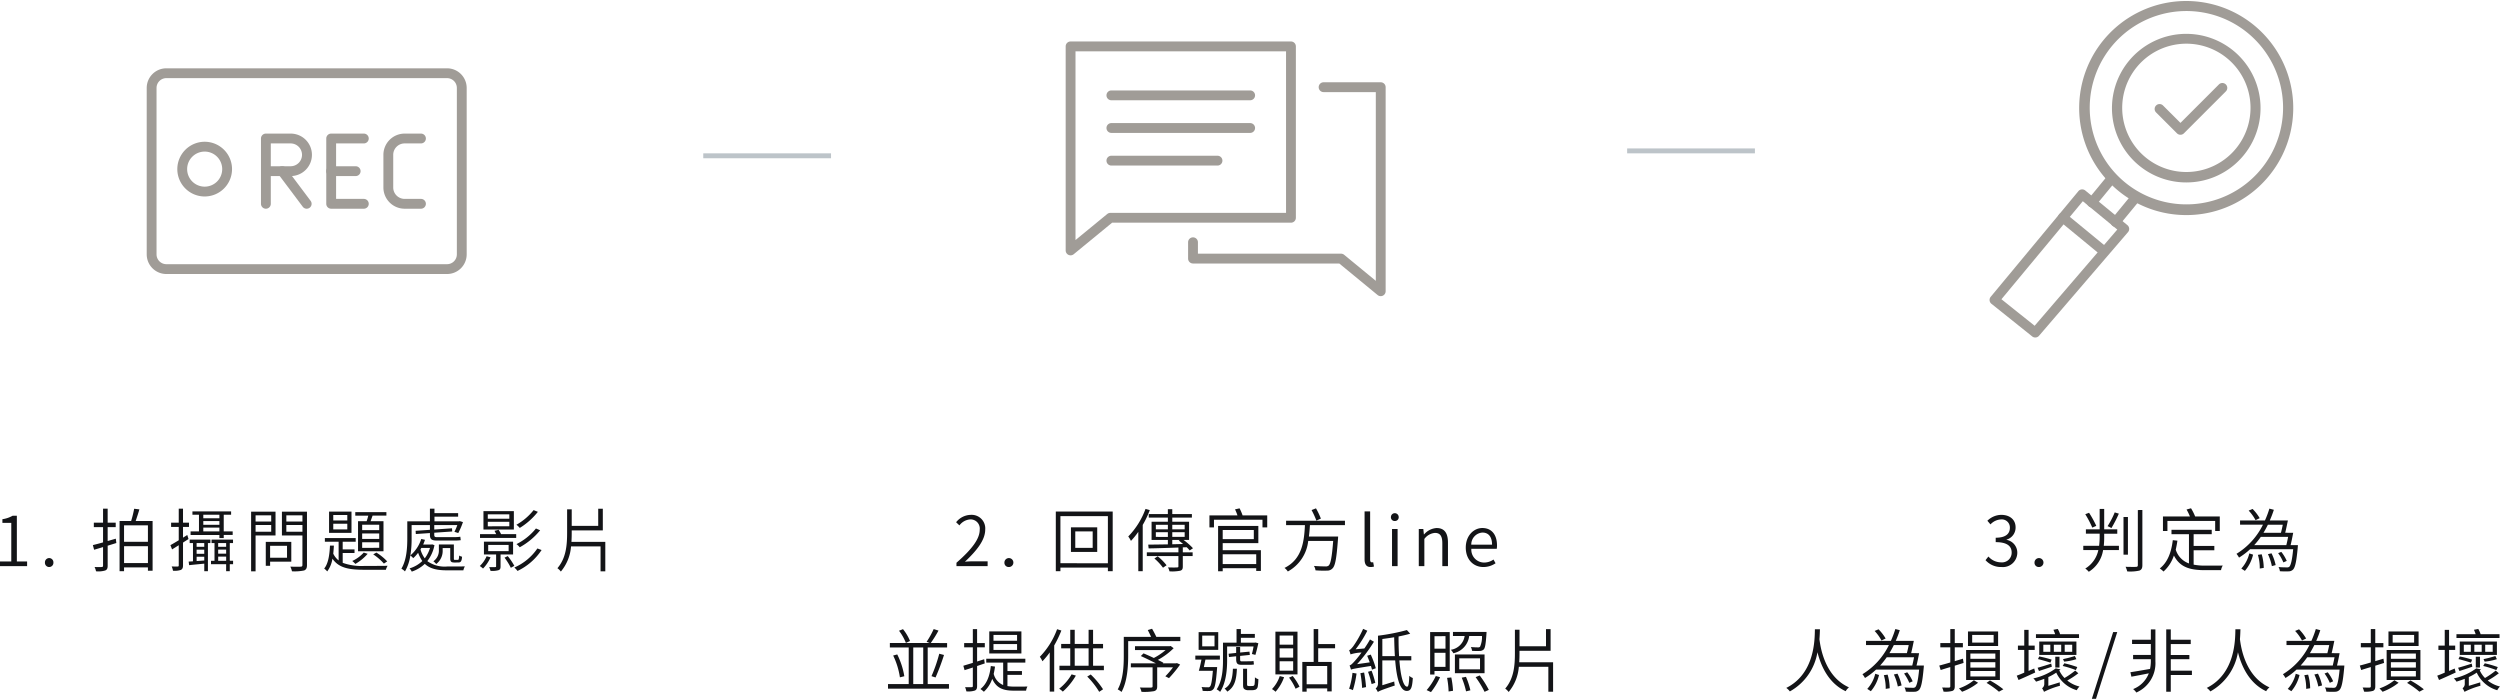 <svg xmlns="http://www.w3.org/2000/svg" xmlns:xlink="http://www.w3.org/1999/xlink" width="508.726" height="142.195" viewBox="0 0 508.726 142.195"><defs><clipPath id="a"><rect width="65.603" height="42.352" fill="none" stroke="#a09c97" stroke-width="2"/></clipPath><clipPath id="b"><rect width="65.603" height="52.317" fill="none" stroke="#a09c97" stroke-width="2"/></clipPath><clipPath id="c"><rect width="62.282" height="68.925" fill="none" stroke="#a09c97" stroke-width="2"/></clipPath></defs><g transform="translate(-430.392 -3444.797)"><path d="M61.674,16.182a2.94,2.94,0,0,0,3.22-2.912,2.656,2.656,0,0,0-2.184-2.618V10.6A2.538,2.538,0,0,0,64.544,8.1c0-1.61-1.232-2.534-2.912-2.534a4.1,4.1,0,0,0-2.828,1.2l.63.742A3.118,3.118,0,0,1,61.59,6.494a1.644,1.644,0,0,1,1.792,1.694c0,1.148-.742,2.03-2.884,2.03v.9c2.38,0,3.248.854,3.248,2.114a1.964,1.964,0,0,1-2.142,2,3.449,3.449,0,0,1-2.59-1.19l-.588.742A4.2,4.2,0,0,0,61.674,16.182Zm7.574,0a.912.912,0,1,0-.854-.9A.862.862,0,0,0,69.248,16.182ZM84.718,5.066a16.986,16.986,0,0,1-1.456,2.8,5.849,5.849,0,0,1,.784.392,26.044,26.044,0,0,0,1.512-2.94ZM80.966,7.8a21.851,21.851,0,0,0-1.47-2.66l-.77.294a21.628,21.628,0,0,1,1.428,2.73Zm1.61,1.6h2.66V8.51h-2.66V4.366h-.924V8.51h-2.8v.882h2.8v.574a14.265,14.265,0,0,1-.112,1.89H78.32v.868h3.066a5.776,5.776,0,0,1-2.66,3.766,4.026,4.026,0,0,1,.714.658,6.287,6.287,0,0,0,2.912-4.424h3.22v-.868h-3.08a16.923,16.923,0,0,0,.084-1.89Zm4.83-3.4h-.9v7.672h.9Zm2.016-1.414V15.8c0,.252-.112.336-.364.35s-1.134.014-2.128-.014a5.416,5.416,0,0,1,.336.938,8.583,8.583,0,0,0,2.478-.168c.406-.168.6-.448.6-1.106V4.576Zm6.02,2.212h9.716V8.846h.938V5.892h-5.012a10.937,10.937,0,0,0-.84-1.666l-.91.252a10.9,10.9,0,0,1,.686,1.414H94.532V8.846h.91Zm5.334,5.978h4.214v-.882h-4.214V9.5h3.682v-.9h-8.19v.9h3.556v5.95a4.326,4.326,0,0,1-2.688-2.8c.126-.574.252-1.19.336-1.834l-.938-.1c-.308,2.534-1.078,4.536-2.646,5.754a4.876,4.876,0,0,1,.756.63,7.514,7.514,0,0,0,2.114-3.262c1.274,2.478,3.416,2.982,6.384,2.982h3.206a2.934,2.934,0,0,1,.35-.938c-.63.014-3.052.014-3.514.014a11.9,11.9,0,0,1-2.408-.2Zm13.44-6.538a9.233,9.233,0,0,0-1.442-1.876l-.8.336a9.091,9.091,0,0,1,1.4,1.946Zm-3.01,10.724a7.781,7.781,0,0,0,1.666-3.3l-.77-.252a6.892,6.892,0,0,1-1.624,3.08Zm2.646-3.262a9.233,9.233,0,0,1,.378,2.786l.812-.126a10.265,10.265,0,0,0-.42-2.772Zm2.044-.14a10.712,10.712,0,0,1,.8,2.436l.77-.21a10.037,10.037,0,0,0-.84-2.394Zm3.024-5.992c-.112.574-.252,1.176-.378,1.652h-3.556c.322-.532.63-1.092.9-1.652ZM113.1,11.73a17.227,17.227,0,0,0,1.344-1.68H120c-.112.588-.238,1.19-.364,1.68Zm7.406,0c.182-.728.378-1.708.532-2.52H119.41c.182-.728.378-1.694.546-2.506h-3.682a21.542,21.542,0,0,0,.826-2.17l-.91-.238a19.2,19.2,0,0,1-.9,2.408h-5.068v.854h4.662a14.306,14.306,0,0,1-5.39,5.936,4.635,4.635,0,0,1,.518.77,13.816,13.816,0,0,0,2.254-1.708h8.764c-.224,2.324-.49,3.262-.784,3.57a.7.7,0,0,1-.518.126c-.266,0-.952,0-1.68-.07a2.192,2.192,0,0,1,.28.854,15.536,15.536,0,0,0,1.75.028,1.288,1.288,0,0,0,.924-.364c.434-.448.7-1.61.966-4.564.014-.126.028-.406.028-.406Zm-.784,3.206a7.976,7.976,0,0,0-1.106-1.834l-.644.252a9.06,9.06,0,0,1,1.064,1.89ZM23.706,28.852c-.042,2.1,0,9.016-5.824,11.928a3.213,3.213,0,0,1,.728.714,11.2,11.2,0,0,0,5.614-7.98c.672,2.632,2.142,6.244,5.74,7.938a2.947,2.947,0,0,1,.672-.784c-4.942-2.212-5.8-8.176-6.006-9.8.07-.826.084-1.526.1-2.016ZM38.1,30.728a9.232,9.232,0,0,0-1.442-1.876l-.8.336a9.09,9.09,0,0,1,1.4,1.946Zm-3.01,10.724a7.781,7.781,0,0,0,1.666-3.3l-.77-.252a6.892,6.892,0,0,1-1.624,3.08Zm2.646-3.262a9.233,9.233,0,0,1,.378,2.786l.812-.126a10.264,10.264,0,0,0-.42-2.772Zm2.044-.14a10.712,10.712,0,0,1,.8,2.436l.77-.21a10.038,10.038,0,0,0-.84-2.394ZM42.8,32.058c-.112.574-.252,1.176-.378,1.652H38.868c.322-.532.63-1.092.9-1.652ZM36.978,36.23a17.228,17.228,0,0,0,1.344-1.68H43.88c-.112.588-.238,1.19-.364,1.68Zm7.406,0c.182-.728.378-1.708.532-2.52H43.292c.182-.728.378-1.694.546-2.506H40.156a21.539,21.539,0,0,0,.826-2.17l-.91-.238a19.2,19.2,0,0,1-.9,2.408H34.108v.854H38.77a14.306,14.306,0,0,1-5.39,5.936,4.635,4.635,0,0,1,.518.77,13.816,13.816,0,0,0,2.254-1.708h8.764c-.224,2.324-.49,3.262-.784,3.57a.7.7,0,0,1-.518.126c-.266,0-.952,0-1.68-.07a2.192,2.192,0,0,1,.28.854,15.536,15.536,0,0,0,1.75.028,1.288,1.288,0,0,0,.924-.364c.434-.448.7-1.61.966-4.564.014-.126.028-.406.028-.406ZM43.6,39.436A7.976,7.976,0,0,0,42.494,37.6l-.644.252a9.06,9.06,0,0,1,1.064,1.89Zm16.478-7.882H55.71V30h4.368Zm.91-2.254H54.856v2.954h6.132Zm-.56,5.558H55.346V33.78h5.082Zm0,1.792H55.346V35.544h5.082Zm0,1.806H55.346v-1.12h5.082Zm.924-5.39H54.478v6.1h6.874ZM53.96,35.7l-.126-.868-1.666.5V32.52H53.82v-.868H52.168V28.81h-.91v2.842h-2.03v.868h2.03V35.6c-.84.252-1.624.476-2.24.63l.28.91c.574-.182,1.246-.392,1.96-.6v3.906c0,.2-.084.252-.252.266s-.756,0-1.414-.014a3.775,3.775,0,0,1,.294.84,5.306,5.306,0,0,0,1.82-.154c.336-.154.462-.406.462-.952V36.258Zm2.1,3.514a9.722,9.722,0,0,1-3.038,1.666,7.013,7.013,0,0,1,.63.686,11.932,11.932,0,0,0,3.262-1.834Zm2.576.546a16.88,16.88,0,0,1,2.52,1.792l.9-.49a18.448,18.448,0,0,0-2.73-1.806Zm18.816-9.912H73.6a4.507,4.507,0,0,0-.476-1.064l-.882.168a6.264,6.264,0,0,1,.35.9H68.688v.77h8.764ZM76.066,33.43H74.54V31.988h1.526Zm-2.24,0h-1.5V31.988h1.5Zm-2.212,0H70.186V31.988h1.428Zm5.306-2.086H69.36v2.73h7.56Zm-3.444,5.292v-2.2h-.854v2.2Zm-4.172.7c.784-.252,1.708-.56,2.618-.868l-.126-.63c-1.036.336-2.044.644-2.772.84Zm-.2-2.422c.84.2,1.946.532,2.534.728l.238-.616a20.5,20.5,0,0,0-2.52-.644Zm5.32.518a12.3,12.3,0,0,0,2.492-.5l-.308-.644a23.217,23.217,0,0,1-2.408.63ZM77.1,36.538a21,21,0,0,0-2.646-.77l-.322.546a20.349,20.349,0,0,1,2.674.84Zm-8.764.294-1.148.49v-4.27h1.246V32.17H67.19V28.964h-.882V32.17H65.02v.882h1.288v4.62c-.574.252-1.092.462-1.526.616l.364.882c.994-.434,2.226-.98,3.388-1.526Zm8.344.42A17.471,17.471,0,0,1,74.5,38.764a5.513,5.513,0,0,1-1.064-1.54l.252-.21-.966-.21a11.927,11.927,0,0,1-4.564,2.044,3.035,3.035,0,0,1,.546.658c.6-.182,1.162-.378,1.68-.574v.952a1.1,1.1,0,0,1-.448.966,3.654,3.654,0,0,1,.392.728,16.165,16.165,0,0,1,3.248-1.232,5.376,5.376,0,0,1-.042-.7l-2.324.714V38.568a10.278,10.278,0,0,0,1.61-.9,6.633,6.633,0,0,0,4.172,3.584,3.207,3.207,0,0,1,.56-.756,6.2,6.2,0,0,1-2.492-1.218A16.459,16.459,0,0,0,77.312,37.8Zm3.388,5.74h.84l4.326-13.58H84.4Zm12-12.012H88.246v.868h3.822v2.226H88.456v.868h3.612v.434a7.342,7.342,0,0,1-.168,1.54c-1.512.266-2.968.518-3.99.672l.2.91c.994-.182,2.254-.42,3.542-.686a5.566,5.566,0,0,1-3.192,3.206,3.435,3.435,0,0,1,.658.7,6.5,6.5,0,0,0,3.878-6.342v-6.5h-.924Zm8.358,6.286h-4.3V34.942h3.78v-.854h-3.78V31.862h4.06V30.98h-4.06v-2.1H95.2V41.564h.924V38.148h4.3Zm8.848-8.414c-.042,2.1,0,9.016-5.824,11.928a3.213,3.213,0,0,1,.728.714,11.2,11.2,0,0,0,5.614-7.98c.672,2.632,2.142,6.244,5.74,7.938a2.947,2.947,0,0,1,.672-.784c-4.942-2.212-5.8-8.176-6.006-9.8.07-.826.084-1.526.1-2.016Zm14.392,1.876a9.233,9.233,0,0,0-1.442-1.876l-.8.336a9.091,9.091,0,0,1,1.4,1.946Zm-3.01,10.724a7.781,7.781,0,0,0,1.666-3.3l-.77-.252a6.892,6.892,0,0,1-1.624,3.08ZM123.3,38.19a9.233,9.233,0,0,1,.378,2.786l.812-.126a10.265,10.265,0,0,0-.42-2.772Zm2.044-.14a10.712,10.712,0,0,1,.8,2.436l.77-.21a10.037,10.037,0,0,0-.84-2.394Zm3.024-5.992c-.112.574-.252,1.176-.378,1.652h-3.556c.322-.532.63-1.092.9-1.652Zm-5.824,4.172a17.227,17.227,0,0,0,1.344-1.68h5.558c-.112.588-.238,1.19-.364,1.68Zm7.406,0c.182-.728.378-1.708.532-2.52H128.86c.182-.728.378-1.694.546-2.506h-3.682a21.542,21.542,0,0,0,.826-2.17l-.91-.238a19.2,19.2,0,0,1-.9,2.408h-5.068v.854h4.662a14.306,14.306,0,0,1-5.39,5.936,4.635,4.635,0,0,1,.518.77,13.816,13.816,0,0,0,2.254-1.708h8.764c-.224,2.324-.49,3.262-.784,3.57a.7.7,0,0,1-.518.126c-.266,0-.952,0-1.68-.07a2.192,2.192,0,0,1,.28.854,15.536,15.536,0,0,0,1.75.028,1.288,1.288,0,0,0,.924-.364c.434-.448.7-1.61.966-4.564.014-.126.028-.406.028-.406Zm-.784,3.206a7.976,7.976,0,0,0-1.106-1.834l-.644.252a9.059,9.059,0,0,1,1.064,1.89Zm16.478-7.882h-4.368V30h4.368Zm.91-2.254h-6.132v2.954h6.132ZM146,34.858h-5.082V33.78H146Zm0,1.792h-5.082V35.544H146Zm0,1.806h-5.082v-1.12H146Zm.924-5.39h-6.874v6.1h6.874ZM139.528,35.7l-.126-.868-1.666.5V32.52h1.652v-.868h-1.652V28.81h-.91v2.842H134.8v.868h2.03V35.6c-.84.252-1.624.476-2.24.63l.28.91c.574-.182,1.246-.392,1.96-.6v3.906c0,.2-.084.252-.252.266s-.756,0-1.414-.014a3.775,3.775,0,0,1,.294.84,5.306,5.306,0,0,0,1.82-.154c.336-.154.462-.406.462-.952V36.258Zm2.1,3.514a9.722,9.722,0,0,1-3.038,1.666,7.012,7.012,0,0,1,.63.686,11.932,11.932,0,0,0,3.262-1.834Zm2.576.546a16.88,16.88,0,0,1,2.52,1.792l.9-.49a18.449,18.449,0,0,0-2.73-1.806Zm18.816-9.912h-3.85a4.507,4.507,0,0,0-.476-1.064l-.882.168a6.263,6.263,0,0,1,.35.9h-3.906v.77h8.764Zm-1.386,3.584h-1.526V31.988h1.526Zm-2.24,0h-1.5V31.988h1.5Zm-2.212,0h-1.428V31.988h1.428Zm5.306-2.086h-7.56v2.73h7.56Zm-3.444,5.292v-2.2h-.854v2.2Zm-4.172.7c.784-.252,1.708-.56,2.618-.868l-.126-.63c-1.036.336-2.044.644-2.772.84Zm-.2-2.422c.84.2,1.946.532,2.534.728l.238-.616a20.5,20.5,0,0,0-2.52-.644Zm5.32.518a12.3,12.3,0,0,0,2.492-.5l-.308-.644a23.218,23.218,0,0,1-2.408.63Zm2.674,1.106a21,21,0,0,0-2.646-.77l-.322.546a20.349,20.349,0,0,1,2.674.84Zm-8.764.294-1.148.49v-4.27H154V32.17h-1.246V28.964h-.882V32.17h-1.288v.882h1.288v4.62c-.574.252-1.092.462-1.526.616l.364.882c.994-.434,2.226-.98,3.388-1.526Zm8.344.42a17.471,17.471,0,0,1-2.184,1.512A5.513,5.513,0,0,1,159,37.224l.252-.21-.966-.21a11.927,11.927,0,0,1-4.564,2.044,3.035,3.035,0,0,1,.546.658c.6-.182,1.162-.378,1.68-.574v.952a1.1,1.1,0,0,1-.448.966,3.652,3.652,0,0,1,.392.728,16.166,16.166,0,0,1,3.248-1.232,5.376,5.376,0,0,1-.042-.7l-2.324.714V38.568a10.277,10.277,0,0,0,1.61-.9,6.633,6.633,0,0,0,4.172,3.584,3.207,3.207,0,0,1,.56-.756,6.2,6.2,0,0,1-2.492-1.218A16.46,16.46,0,0,0,162.88,37.8Z" transform="translate(776 3544)" fill="#131417"/><path d="M-62.608,0h5.516V-.952h-2.086v-9.3h-.868a5.878,5.878,0,0,1-2.072.7v.742h1.806V-.952h-2.3Zm10,.182a.862.862,0,0,0,.868-.9.869.869,0,0,0-.868-.924.867.867,0,0,0-.854.924A.859.859,0,0,0-52.612.182Zm13.566-5.768L-40.7-5.11V-7.938h1.638v-.91H-40.7V-11.69h-.938v2.842h-1.876v.91h1.876V-4.83c-.784.224-1.5.406-2.072.546l.252.952,1.82-.546V-.1c0,.21-.084.266-.28.28-.168.014-.756.014-1.442,0a3.739,3.739,0,0,1,.294.868A4.772,4.772,0,0,0-41.188.882c.35-.154.49-.406.49-.966V-4.158l1.764-.546Zm1.68,4.956V-4.06h4.858V-.63ZM-32.508-8.3v3.346h-4.858V-8.3ZM-35-9.184c.238-.7.532-1.582.756-2.366l-1.064-.126a22.276,22.276,0,0,1-.616,2.492h-2.352V1.036h.91V.252h4.858V.938h.952V-9.184ZM-21.238-7.07v-.77h3.276v.77Zm3.276-3.388v.714h-3.276v-.714ZM-21.238-9.17h3.276v.756h-3.276Zm3.276,3.458h.882v-.63h1.82V-7.07h-1.82v-3.388h1.5v-.686H-23.45v.686h1.33V-7.07h-1.708v.728h5.866Zm-6.538-.63c-.294.2-.574.364-.868.546V-7.98h1.218v-.868h-1.218V-11.69h-.868v2.842H-27.79v.868h1.554v2.716c-.644.392-1.232.742-1.694.994l.336.868,1.358-.854v4.1c0,.182-.07.238-.238.238-.14,0-.644,0-1.2-.014a3.223,3.223,0,0,1,.266.868A4.078,4.078,0,0,0-25.8.77c.308-.168.434-.406.434-.924V-4.788c.364-.252.756-.49,1.12-.728Zm3.458,2.408H-22.6V-4.7h1.554Zm-1.554,2.9v-.882h1.554v.77Zm1.554-1.47H-22.6v-.84h1.554ZM-24.01-4.7h.672V-.98l-.882.056.1.728c.9-.1,1.96-.2,3.08-.308v1.54h.742V-4.7h.5v-.7H-24.01Zm5.8,3.612v-.854h1.624v.854ZM-16.59-4.7v.77h-1.624V-4.7ZM-18.214-3.36h1.624v.826h-1.624Zm3.038,2.268h-.672V-4.7h.658v-.7h-4.368v.7h.6v3.612h-.714v.7h3.08V1.036h.742V-.392h.672Zm7.756-9.24v1.26H-10.6v-1.26ZM-10.6-7V-8.372H-7.42V-7Zm4.06.756v-4.844h-4.97V1.064h.91V-6.244Zm2.338,2.1v2.436H-7.644V-4.144ZM-3.332-.91V-4.942H-8.526V-.07h.882V-.91ZM-4.34-7V-8.372h3.276V-7Zm3.276-3.332v1.26H-4.34v-1.26Zm.924-.756h-5.1v4.844h4.172V-.252c0,.28-.1.35-.35.364S-2.59.14-3.528.1a4.3,4.3,0,0,1,.336.952A9.514,9.514,0,0,0-.728.882C-.308.714-.14.406-.14-.238Zm14.7,3.766H11.088V-8.428H14.56Zm0,1.792H11.088V-6.65H14.56Zm0,1.806H11.088V-4.858H14.56ZM10.248-9.142v6.118h5.18V-9.142H12.8c.126-.35.266-.742.406-1.134h2.814v-.714H9.688v.714h2.646c-.1.378-.21.784-.336,1.134Zm3.094,6.748a11.326,11.326,0,0,1,2.17,1.876l.672-.448a10.57,10.57,0,0,0-2.2-1.792ZM11.41-2.758A7.223,7.223,0,0,1,9.072-1.05a5.191,5.191,0,0,1,.63.6,9.658,9.658,0,0,0,2.506-2.058ZM8.064-9.3H5.208V-10.4H8.064Zm0,1.82H5.208V-8.624H8.064ZM8.918-11.1H4.354v4.326H8.918ZM7.126-2.674H9.534V-3.4H7.126V-4.97H9.772v-.742H3.5v.742H6.3v3.808A3.83,3.83,0,0,1,5.208-2.534q.084-.819.126-1.638h-.8C4.466-2.45,4.214-.518,3.36.49a3.535,3.535,0,0,1,.616.588,5.718,5.718,0,0,0,1.064-2.6C6.328.392,8.47.742,11.564.742h4.354a2.8,2.8,0,0,1,.35-.812c-.756.028-4.116.028-4.7.028a11.372,11.372,0,0,1-4.438-.63ZM24.892-3.7a6.523,6.523,0,0,1-1.064,2.114,5.565,5.565,0,0,1-.868-1.806c.056-.1.112-.21.168-.308Zm.448-.728-.154.028h-1.68a9.583,9.583,0,0,0,.364-.952l-.756-.182A7.26,7.26,0,0,1,20.9-2.184a20.886,20.886,0,0,0,.252-3.472v-2.7h3.724v.966l-2.912.2.042.658,2.87-.2v.322c0,.854.266,1.2,1.358,1.2H29.75a8.955,8.955,0,0,0,1.4-.07c-.028-.2-.056-.462-.084-.7a10.3,10.3,0,0,1-1.4.084H26.32c-.476,0-.56-.126-.56-.518V-6.8l3.654-.252L29.372-7.7l-3.612.252v-.91h4.69a8.576,8.576,0,0,1-.588,1.372l.784.252A16.1,16.1,0,0,0,31.6-8.96l-.644-.2-.154.042h-5v-.952h4.816v-.714H25.8v-.91h-.924v2.576H20.272v3.458c0,1.82-.112,4.368-1.2,6.174a3.483,3.483,0,0,1,.728.56,8.9,8.9,0,0,0,1.092-3.262,5.752,5.752,0,0,1,.588.56,6.843,6.843,0,0,0,.994-1.092,7.515,7.515,0,0,0,.854,1.68,6.388,6.388,0,0,1-2.6,1.5,2.287,2.287,0,0,1,.448.658,7.122,7.122,0,0,0,2.66-1.582C24.948.588,26.474.854,28.406.854h3.276a2.774,2.774,0,0,1,.308-.8C31.444.07,28.84.07,28.434.07a6.025,6.025,0,0,1-4.088-1.092A7.566,7.566,0,0,0,25.8-4.27ZM30.674-.742c.476,0,.686-.266.742-1.176a1.851,1.851,0,0,1-.588-.238c-.042.742-.1.882-.266.882h-.588c-.2,0-.224-.028-.224-.308V-4.41H26.7v1.12a2.645,2.645,0,0,1-1.12,2.3,3.112,3.112,0,0,1,.574.56,3.353,3.353,0,0,0,1.316-2.828v-.42h1.54v2.1c0,.658.2.84.854.84ZM45.976-11.4a12.013,12.013,0,0,1-3.5,2.982,3.8,3.8,0,0,1,.686.644,14.12,14.12,0,0,0,3.682-3.276Zm.476,3.738A11.978,11.978,0,0,1,42.49-4.48a3.2,3.2,0,0,1,.658.644,13.971,13.971,0,0,0,4.158-3.458ZM41.034-9.646H36.652v-.9h4.382Zm0,1.54H36.652v-.91h4.382Zm.924-3.08H35.77v3.738h6.188Zm.476,4.676h-3.08a6.013,6.013,0,0,0-.5-.882l-.84.21c.112.2.238.434.35.672H35.07v.77h7.364Zm-6.02,4.494A5.909,5.909,0,0,1,35.028-.028a6.745,6.745,0,0,1,.658.518,7.845,7.845,0,0,0,1.526-2.282Zm.322-2.3h4.158v1.26H36.736ZM41.8-2.38v-2.6H35.868v2.6h2.478V.014c0,.126-.028.182-.2.182-.14.014-.616.014-1.218,0a3.184,3.184,0,0,1,.28.77,4.77,4.77,0,0,0,1.624-.14c.336-.126.42-.336.42-.8V-2.38Zm-1.736.658A12.926,12.926,0,0,1,41.342.336l.714-.392a12.443,12.443,0,0,0-1.344-1.988ZM46.746-3.6A10.993,10.993,0,0,1,42.056.28a4.343,4.343,0,0,1,.644.7,12.083,12.083,0,0,0,4.9-4.256Zm6.93-1.344c.042-.63.056-1.26.056-1.89v-.434H60.06v-4.41h-.938V-8.19h-5.39v-3.374h-.938v4.732c0,2.548-.2,5.194-1.974,7.252a3.253,3.253,0,0,1,.7.686,9.02,9.02,0,0,0,2.072-5.124H59.6V1.064h.966V-4.942Z" transform="translate(493 3560)" fill="#131417"/><path d="M26.022,16h6.342v-.98h-2.94c-.518,0-1.134.028-1.68.084,2.506-2.352,4.13-4.466,4.13-6.538a2.765,2.765,0,0,0-2.94-3,3.893,3.893,0,0,0-2.982,1.5l.672.644a3,3,0,0,1,2.184-1.218,1.87,1.87,0,0,1,1.946,2.114c0,1.778-1.456,3.85-4.732,6.706Zm10.612.182a.912.912,0,1,0-.854-.9A.862.862,0,0,0,36.634,16.182Zm17.108-3.906H50.2V8.93h3.542ZM49.318,8.1v5.012h5.348V8.1Zm-2.142,7.308V5.822h9.66v9.59ZM46.238,4.884V17.036h.938v-.742h9.66v.742h.98V4.884Zm18.256-.532A15.81,15.81,0,0,1,60.98,9.966a4.657,4.657,0,0,1,.546.9,14.567,14.567,0,0,0,1.5-1.848v8.008h.9V7.614A19.807,19.807,0,0,0,65.362,4.6ZM66.3,14.446a11.143,11.143,0,0,1,1.75,1.876l.728-.5A11.014,11.014,0,0,0,66.972,14Zm3.64-3.78h1.54l-.224.126c.294.21.588.462.882.7l-2.2.056Zm-3.346-.616V9.1h2.45v.952Zm0-2.464h2.45V8.51h-2.45Zm5.866,0V8.51H69.94V7.586Zm0,2.464H69.94V9.1h2.52Zm-.378,2.128.784-.028a6.287,6.287,0,0,1,.616.658l.672-.448a12.793,12.793,0,0,0-1.932-1.694h1.134V6.97H69.94V6.13h3.99V5.4H69.94V4.408h-.9V5.4H65.152V6.13h3.892v.84H65.726v3.7h3.318v.9c-1.526.028-2.926.042-4,.056l.084.77c1.624-.028,3.808-.1,6.062-.182v.98H64.76v.756h6.426v2.086c0,.182-.056.224-.28.224-.224.028-.938.028-1.834,0a3.268,3.268,0,0,1,.294.8,8.514,8.514,0,0,0,2.184-.126c.42-.126.532-.364.532-.882v-2.1h2v-.756h-2Zm14.938,1.4v2H80.2v-2ZM86.53,8.65V10.5H80.2V8.65ZM80.2,11.324h7.252v-3.5h-8.19V17.05H80.2v-.63H87.02v.56h.952V12.752H80.2Zm4.046-5.642a9.108,9.108,0,0,0-.616-1.442l-.924.21a9.472,9.472,0,0,1,.5,1.232H77.5V8.118h.924V6.564h9.87V8.118h.966V5.682Zm15.932.644a15.3,15.3,0,0,0-.994-2.086l-.9.35a17.388,17.388,0,0,1,.98,2.142Zm4.9,1.33v-.9H93.1v.9h3.836c-.168,3.234-.532,6.916-4.158,8.708a2.76,2.76,0,0,1,.672.728A8.052,8.052,0,0,0,97.6,10.876h5.082c-.252,3.276-.518,4.648-.924,5.012a.924.924,0,0,1-.658.168c-.364,0-1.344-.014-2.338-.1a2.1,2.1,0,0,1,.322.9,20.3,20.3,0,0,0,2.324.056,1.455,1.455,0,0,0,1.134-.448c.56-.546.826-2.044,1.12-6.02.014-.14.028-.462.028-.462h-5.95c.1-.784.168-1.554.21-2.324Zm5.222,8.526a2.1,2.1,0,0,0,.686-.1l-.168-.882a1.118,1.118,0,0,1-.266.028c-.2,0-.35-.154-.35-.532V4.856H109.07v9.758C109.07,15.622,109.434,16.182,110.3,16.182ZM114.656,16h1.134V8.44h-1.134Zm.574-9.184a.753.753,0,0,0,.784-.8.791.791,0,0,0-1.582,0A.75.75,0,0,0,115.23,6.816ZM120.1,16h1.134V10.47a2.984,2.984,0,0,1,2.156-1.232c1.05,0,1.5.644,1.5,2.1V16h1.148V11.2c0-1.932-.728-2.954-2.31-2.954a3.662,3.662,0,0,0-2.548,1.3h-.042l-.112-1.106H120.1Zm13.146.182a4.413,4.413,0,0,0,2.478-.77l-.42-.756a3.332,3.332,0,0,1-1.918.616,2.613,2.613,0,0,1-2.59-2.8h5.166a3.313,3.313,0,0,0,.056-.686c0-2.184-1.092-3.542-2.982-3.542-1.736,0-3.374,1.526-3.374,3.976C129.664,14.712,131.26,16.182,133.248,16.182Zm-2.464-4.55a2.432,2.432,0,0,1,2.268-2.464c1.232,0,1.96.854,1.96,2.464ZM16.572,31.232a9.672,9.672,0,0,0-1.428-2.408l-.812.322a10.207,10.207,0,0,1,1.4,2.478Zm.658,1.316h2.03V40H17.23ZM20.17,40V32.548h3.948v-.9H20.786a23.313,23.313,0,0,0,1.582-2.534l-.98-.308a16.732,16.732,0,0,1-1.442,2.59l.658.252H12.47v.9h3.836V40H12.092v.938H24.5V40Zm-7.028-5.81a15.286,15.286,0,0,1,1.372,4.438l.9-.224a15.575,15.575,0,0,0-1.442-4.438Zm8.624,4.466a45.8,45.8,0,0,0,1.722-4.578l-.966-.252a30.659,30.659,0,0,1-1.582,4.564Zm16.59-7.476h-4.8V30h4.8Zm0,1.876h-4.8v-1.2h4.8Zm.882-3.78H32.7v4.494h6.538Zm-7.574,5.67-1.442.462V32.52H31.79v-.868H30.222V28.824h-.868v2.828H27.59v.868h1.764v3.164c-.728.224-1.4.42-1.932.588l.252.9c.5-.168,1.078-.336,1.68-.546v3.752c0,.2-.07.252-.252.252-.154.014-.714.014-1.33,0a3.717,3.717,0,0,1,.266.854,4.344,4.344,0,0,0,1.736-.168c.322-.154.448-.392.448-.938V36.328c.518-.182,1.036-.35,1.554-.532ZM36.4,38.12H39.35v-.77H36.4V35.628h3.64v-.784H32.084v.784h3.444v4.564A3.293,3.293,0,0,1,33.6,37.924a14.793,14.793,0,0,0,.266-1.484l-.854-.112c-.224,2.1-.854,3.682-2.114,4.676a5.577,5.577,0,0,1,.7.56A6.326,6.326,0,0,0,33.3,38.932c.9,2,2.38,2.408,4.452,2.408H40.19a2.479,2.479,0,0,1,.28-.84c-.462.014-2.366.014-2.688.014a8.73,8.73,0,0,1-1.386-.1ZM46.5,28.838a15.81,15.81,0,0,1-3.514,5.614,4.667,4.667,0,0,1,.532.91,16.21,16.21,0,0,0,1.484-1.806v7.98h.91V32.142A22.4,22.4,0,0,0,47.372,29.1Zm2.954,9.184a10.18,10.18,0,0,1-2.534,2.926,3.923,3.923,0,0,1,.742.588,13.143,13.143,0,0,0,2.66-3.262Zm3.178.448a16.214,16.214,0,0,1,2.436,3.108l.784-.518a16.838,16.838,0,0,0-2.506-3.01Zm-2.548-5.74h2.828v3.542H50.088Zm3.738,3.542V32.73h2.03v-.9h-2.03v-2.87h-.91v2.87H50.088v-2.87h-.91v2.87H47.33v.9h1.848v3.542h-2.2v.91h9.044v-.91Zm16.87-.49h-2.66l.1-.112c-.294-.182-.7-.378-1.12-.588A14.248,14.248,0,0,0,70.22,32.7l-.6-.448-.21.042H62.352v.784h6.23a12.353,12.353,0,0,1-2.394,1.61c-.714-.336-1.456-.672-2.1-.938l-.546.546c.966.434,2.142,1.008,3.066,1.484h-5.1v.812h4.424V40.43c0,.21-.056.266-.322.28s-1.2.028-2.268-.014a3.572,3.572,0,0,1,.336.882,11.511,11.511,0,0,0,2.562-.14c.476-.154.63-.406.63-.994v-3.85H70.08a15.168,15.168,0,0,1-1.554,1.82l.742.378a24.625,24.625,0,0,0,2.268-2.772l-.658-.294Zm-4-5.39c-.21-.462-.56-1.134-.868-1.652l-.868.266c.21.42.476.952.672,1.386H60.07v3.864c0,2.016-.112,4.83-1.232,6.832a3.379,3.379,0,0,1,.77.518c1.176-2.1,1.358-5.208,1.358-7.35v-3H71.578v-.868Zm11.844,1.932H76.03V30.14h2.506Zm.756-2.9H75.3v3.612h3.99Zm-2.926,7.112c.1-.462.21-1.008.322-1.512h2.94V34.2h-5v.826h1.246c-.154.784-.35,1.666-.532,2.268H78.2c-.182,2.142-.35,3-.6,3.22a.464.464,0,0,1-.434.14c-.21,0-.714,0-1.274-.056a1.8,1.8,0,0,1,.224.784,12.119,12.119,0,0,0,1.372.028,1.011,1.011,0,0,0,.784-.35c.364-.364.56-1.414.77-4.144.014-.112.028-.378.028-.378ZM81.1,32.352h5.376a13.408,13.408,0,0,1-.336,1.526l.714.182c.182-.6.42-1.554.6-2.366l-.574-.154-.154.028H83.9v-.98H86.74V29.8H83.9V28.8h-.882v2.772H80.258V35.11c0,1.806-.126,4.214-1.288,5.964a2.526,2.526,0,0,1,.7.518C80.9,39.73,81.1,37.028,81.1,35.124Zm1.176,4.522c-.084,1.946-.364,3.29-1.694,4.046a2.54,2.54,0,0,1,.546.616c1.5-.91,1.862-2.45,1.96-4.662Zm1.792-1.5c-.28,0-.322-.112-.322-.476v-.63l1.974-.2-.07-.672-1.9.182v-1.12h-.812v1.2l-1.54.168.084.672,1.456-.154v.532c0,.854.2,1.2,1.022,1.2H85.69a3.659,3.659,0,0,0,.868-.07c-.028-.21-.056-.476-.084-.7a5,5,0,0,1-.826.056ZM85.578,40.4a.638.638,0,0,1-.308-.056c-.1-.042-.112-.14-.112-.238V36.874h-.812v3.192c0,.6.056.8.28.966a1.22,1.22,0,0,0,.8.21h.756a1.985,1.985,0,0,0,.728-.126.858.858,0,0,0,.406-.518,8.922,8.922,0,0,0,.14-1.6,1.7,1.7,0,0,1-.7-.378,10.145,10.145,0,0,1-.07,1.414.431.431,0,0,1-.182.308,1.011,1.011,0,0,1-.392.056Zm8.96-8.414H91.78V30.126h2.758Zm0,2.632H91.78V32.73h2.758Zm0,2.66H91.78V35.362h2.758Zm.882-7.938H90.926v8.694H95.42Zm-3.612,9.03a6.887,6.887,0,0,1-1.582,2.646,4.294,4.294,0,0,1,.728.546A8.934,8.934,0,0,0,92.69,38.6Zm1.89.322a10.494,10.494,0,0,1,1.33,2.254l.8-.406a10.582,10.582,0,0,0-1.386-2.184Zm7.77,1.344H97.282v-3.71h4.186Zm1.6-7.322v-.854h-3.43V28.81H98.71v6.678H96.4V41.55h.882v-.672h4.186v.616h.91V35.488H99.634V32.716Zm8.288,4.06A18.654,18.654,0,0,0,110.33,34l-.728.238c.168.42.364.9.518,1.344l-2.576.364a29.885,29.885,0,0,0,3.43-4.564l-.8-.462a20.233,20.233,0,0,1-1.148,1.834l-1.778.168a22.868,22.868,0,0,0,2.38-3.78l-.854-.378a21.2,21.2,0,0,1-2.03,3.57c-.322.406-.588.7-.812.756a8.834,8.834,0,0,1,.28.868,8.228,8.228,0,0,1,2.24-.378,19.694,19.694,0,0,1-1.358,1.708c-.448.5-.8.868-1.078.91.1.238.238.686.294.868.28-.14.686-.224,4.06-.756.084.294.154.532.21.756Zm-4.746.938a15.766,15.766,0,0,1-.686,3.248,3.352,3.352,0,0,1,.77.28,20.516,20.516,0,0,0,.742-3.388Zm1.61.07a24.366,24.366,0,0,1,.35,3l.8-.168a28.008,28.008,0,0,0-.392-2.968Zm1.554-.28A19.284,19.284,0,0,1,110.5,40l.756-.252a20.821,20.821,0,0,0-.756-2.464Zm2.912-3.192V30.826c.8-.1,1.61-.224,2.408-.35.028,1.358.07,2.646.14,3.836Zm5.894.868v-.868h-2.492c-.07-1.2-.112-2.548-.1-4,.868-.168,1.68-.364,2.366-.56l-.672-.742a41.878,41.878,0,0,1-5.866,1.148H111.8v9.688a1.238,1.238,0,0,1-.476,1.05,3.175,3.175,0,0,1,.448.728c.238-.2.63-.378,3.444-1.33a6.687,6.687,0,0,1-.112-.812l-2.422.756V35.18H115.3c.294,3.7.994,6.216,2.352,6.216.826,0,1.12-.616,1.232-2.632a2.042,2.042,0,0,1-.714-.448c-.056,1.54-.168,2.212-.434,2.212-.756,0-1.33-2.058-1.582-5.348Zm6.958-4.928V32.8h-2.24V30.252Zm-2.24,6.244V33.64h2.24V36.5Zm0,.84H126.4V29.412h-3.99v8.652h.882Zm-.714,4.3a15,15,0,0,0,1.848-3.038l-.868-.238a12.684,12.684,0,0,1-1.862,2.87Zm3.276-2.9a17.994,17.994,0,0,1,.308,2.772l.9-.14a17.839,17.839,0,0,0-.35-2.716Zm7.1-8.512a4.859,4.859,0,0,1-.392,2.184.558.558,0,0,1-.434.126c-.21,0-.812-.014-1.442-.07a1.819,1.819,0,0,1,.238.77,12.688,12.688,0,0,0,1.582.028,1.146,1.146,0,0,0,.8-.308c.294-.308.42-1.134.56-3.178.014-.126.014-.378.014-.378h-6.832v.826h2.38a3.333,3.333,0,0,1-2.814,2.8,3.017,3.017,0,0,1,.518.7,4.063,4.063,0,0,0,3.22-3.5ZM132.562,37h-4.228V34.76h4.228Zm.924-3.024h-6.034v3.808h6.034Zm-4.648,4.718a16.131,16.131,0,0,1,.882,2.786l.882-.21a15.185,15.185,0,0,0-.9-2.744Zm2.828-.1a19.648,19.648,0,0,1,1.82,2.982l.868-.392a19.01,19.01,0,0,0-1.862-2.94Zm8.876-3.038c.042-.63.056-1.26.056-1.89v-.434h6.328v-4.41h-.938V32.31H140.6V28.936h-.938v4.732c0,2.548-.2,5.194-1.974,7.252a3.253,3.253,0,0,1,.7.686,9.02,9.02,0,0,0,2.072-5.124h6.006v5.082h.966V35.558Z" transform="translate(599 3544)" fill="#131417"/><g transform="translate(460 3458.45)"><path d="M4.983,7.643a1,1,0,0,1-.8-.4L-.8.6A1,1,0,0,1-.6-.8,1,1,0,0,1,.8-.6L5.783,6.043a1,1,0,0,1-.8,1.6Z" transform="translate(27.819 21.176)" fill="#a09c97"/><g transform="translate(0 0)"><g clip-path="url(#a)"><path d="M14.75,23.037a1,1,0,0,1-1-1V8.75a1,1,0,0,1,1-1h4.983a4.322,4.322,0,1,1,0,8.643H15.75v5.643A1,1,0,0,1,14.75,23.037Zm1-8.643h3.983a2.322,2.322,0,1,0,0-4.643H15.75Z" transform="translate(9.747 5.782)" fill="#a09c97"/><path d="M4.983,1H0A1,1,0,0,1-1,0,1,1,0,0,1,0-1H4.983a1,1,0,0,1,1,1A1,1,0,0,1,4.983,1Z" transform="translate(37.784 21.176)" fill="#a09c97"/><path d="M29.393,23.037H22.75a1,1,0,0,1-1-1V8.75a1,1,0,0,1,1-1h6.643a1,1,0,1,1,0,2H23.75V21.037h5.643a1,1,0,0,1,0,2Z" transform="translate(15.034 5.782)" fill="#a09c97"/><path d="M36.393,23.037H33.072a4.327,4.327,0,0,1-4.322-4.322V12.072A4.327,4.327,0,0,1,33.072,7.75h3.322a1,1,0,0,1,0,2H33.072a2.324,2.324,0,0,0-2.322,2.322v6.643a2.324,2.324,0,0,0,2.322,2.322h3.322a1,1,0,0,1,0,2Z" transform="translate(19.66 5.782)" fill="#a09c97"/><path d="M4.567-1A5.567,5.567,0,1,1-1,4.567,5.574,5.574,0,0,1,4.567-1Zm0,9.135A3.567,3.567,0,1,0,1,4.567,3.571,3.571,0,0,0,4.567,8.135Z" transform="translate(7.474 16.193)" fill="#a09c97"/><path d="M3-1H60.112a4,4,0,0,1,4,4V36.86a4,4,0,0,1-4,4H3a4,4,0,0,1-4-4V3A4,4,0,0,1,3-1ZM60.112,38.86a2,2,0,0,0,2-2V3a2,2,0,0,0-2-2H3A2,2,0,0,0,1,3V36.86a2,2,0,0,0,2,2Z" transform="translate(1.246 1.246)" fill="#a09c97"/></g></g></g><g transform="translate(647 3452.99)"><g transform="translate(0 0)"><g clip-path="url(#b)"><path d="M.75-.25H45.593a1,1,0,0,1,1,1V35.628a1,1,0,0,1-1,1H9.2L1.384,43.044A1,1,0,0,1-.25,42.271V.75A1,1,0,0,1,.75-.25Zm43.843,2H1.75V40.157l6.459-5.3a1,1,0,0,1,.634-.227h35.75Z" transform="translate(0.496 0.496)" fill="#a09c97"/><path d="M53.95,48.271a1,1,0,0,1-.635-.228l-7.8-6.416H15.75a1,1,0,0,1-1-1V37.306a1,1,0,0,1,2,0v2.322H45.871a1,1,0,0,1,.635.228l6.443,5.3V6.75H42.324a1,1,0,0,1,0-2H53.949a1,1,0,0,1,1,1V47.271a1,1,0,0,1-1,1Z" transform="translate(10.408 3.8)" fill="#a09c97"/></g></g><path d="M28.236,1H0A1,1,0,0,1-1,0,1,1,0,0,1,0-1H28.236a1,1,0,0,1,1,1A1,1,0,0,1,28.236,1Z" transform="translate(9.549 11.21)" fill="#a09c97"/><path d="M21.593,1H0A1,1,0,0,1-1,0,1,1,0,0,1,0-1H21.593a1,1,0,0,1,1,1A1,1,0,0,1,21.593,1Z" transform="translate(9.549 24.497)" fill="#a09c97"/><path d="M28.236,1H0A1,1,0,0,1-1,0,1,1,0,0,1,0-1H28.236a1,1,0,0,1,1,1A1,1,0,0,1,28.236,1Z" transform="translate(9.549 17.854)" fill="#a09c97"/></g><g transform="translate(835 3444.797)"><g transform="translate(0 0)" clip-path="url(#c)"><path d="M32.5,43.271a21.781,21.781,0,1,1,16.814-7.935A21.68,21.68,0,0,1,32.5,43.271ZM32.522,1.75a19.672,19.672,0,1,0,6.549,1.116A19.7,19.7,0,0,0,32.522,1.75Z" transform="translate(7.765 0.495)" fill="#a09c97"/><path d="M29.858,33.985A15.118,15.118,0,1,1,41.54,28.473,15.059,15.059,0,0,1,29.858,33.985ZM29.875,5.75a13.056,13.056,0,1,0,4.347.74A13.083,13.083,0,0,0,29.875,5.75Z" transform="translate(10.408 3.139)" fill="#a09c97"/><path d="M25.231,20.3a1,1,0,0,1-.707-.293l-4.26-4.26a1,1,0,0,1,1.414-1.414l3.553,3.553,7.813-7.813a1,1,0,1,1,1.414,1.414l-8.52,8.52A1,1,0,0,1,25.231,20.3Z" transform="translate(13.859 7.123)" fill="#a09c97"/><path d="M9.054,52.947a1,1,0,0,1-.624-.219l-8.3-6.643a1,1,0,0,1-.145-1.42l17.846-21.5a1,1,0,0,1,1.4-.134l8.57,7.05a1,1,0,0,1,.123,1.424L9.813,52.6A1,1,0,0,1,9.054,52.947ZM2.17,45.159l6.755,5.4L25.742,30.98l-7.012-5.769Z" transform="translate(0.496 15.732)" fill="#a09c97"/><path d="M8.118,7.68a1,1,0,0,1-.635-.228L-.635.772A1,1,0,0,1-.772-.635,1,1,0,0,1,.635-.772l8.118,6.68A1,1,0,0,1,8.118,7.68Z" transform="translate(15.173 44.258)" fill="#a09c97"/><path d="M0,5.65a1,1,0,0,1-.635-.228A1,1,0,0,1-.772,4.015L3.054-.635A1,1,0,0,1,4.462-.772,1,1,0,0,1,4.6.635L.772,5.286A1,1,0,0,1,0,5.65Z" transform="translate(21.065 36.555)" fill="#a09c97"/><path d="M0,5.627A1,1,0,0,1-.635,5.4,1,1,0,0,1-.772,3.992L3.036-.635A1,1,0,0,1,4.444-.772,1,1,0,0,1,4.58.635L.772,5.263A1,1,0,0,1,0,5.627Z" transform="translate(25.883 40.543)" fill="#a09c97"/></g></g><path d="M26,.5H0v-1H26Z" transform="translate(573.5 3476.5)" fill="#bdc4c9"/><path d="M26,.5H0v-1H26Z" transform="translate(761.5 3475.5)" fill="#bdc4c9"/></g></svg>
